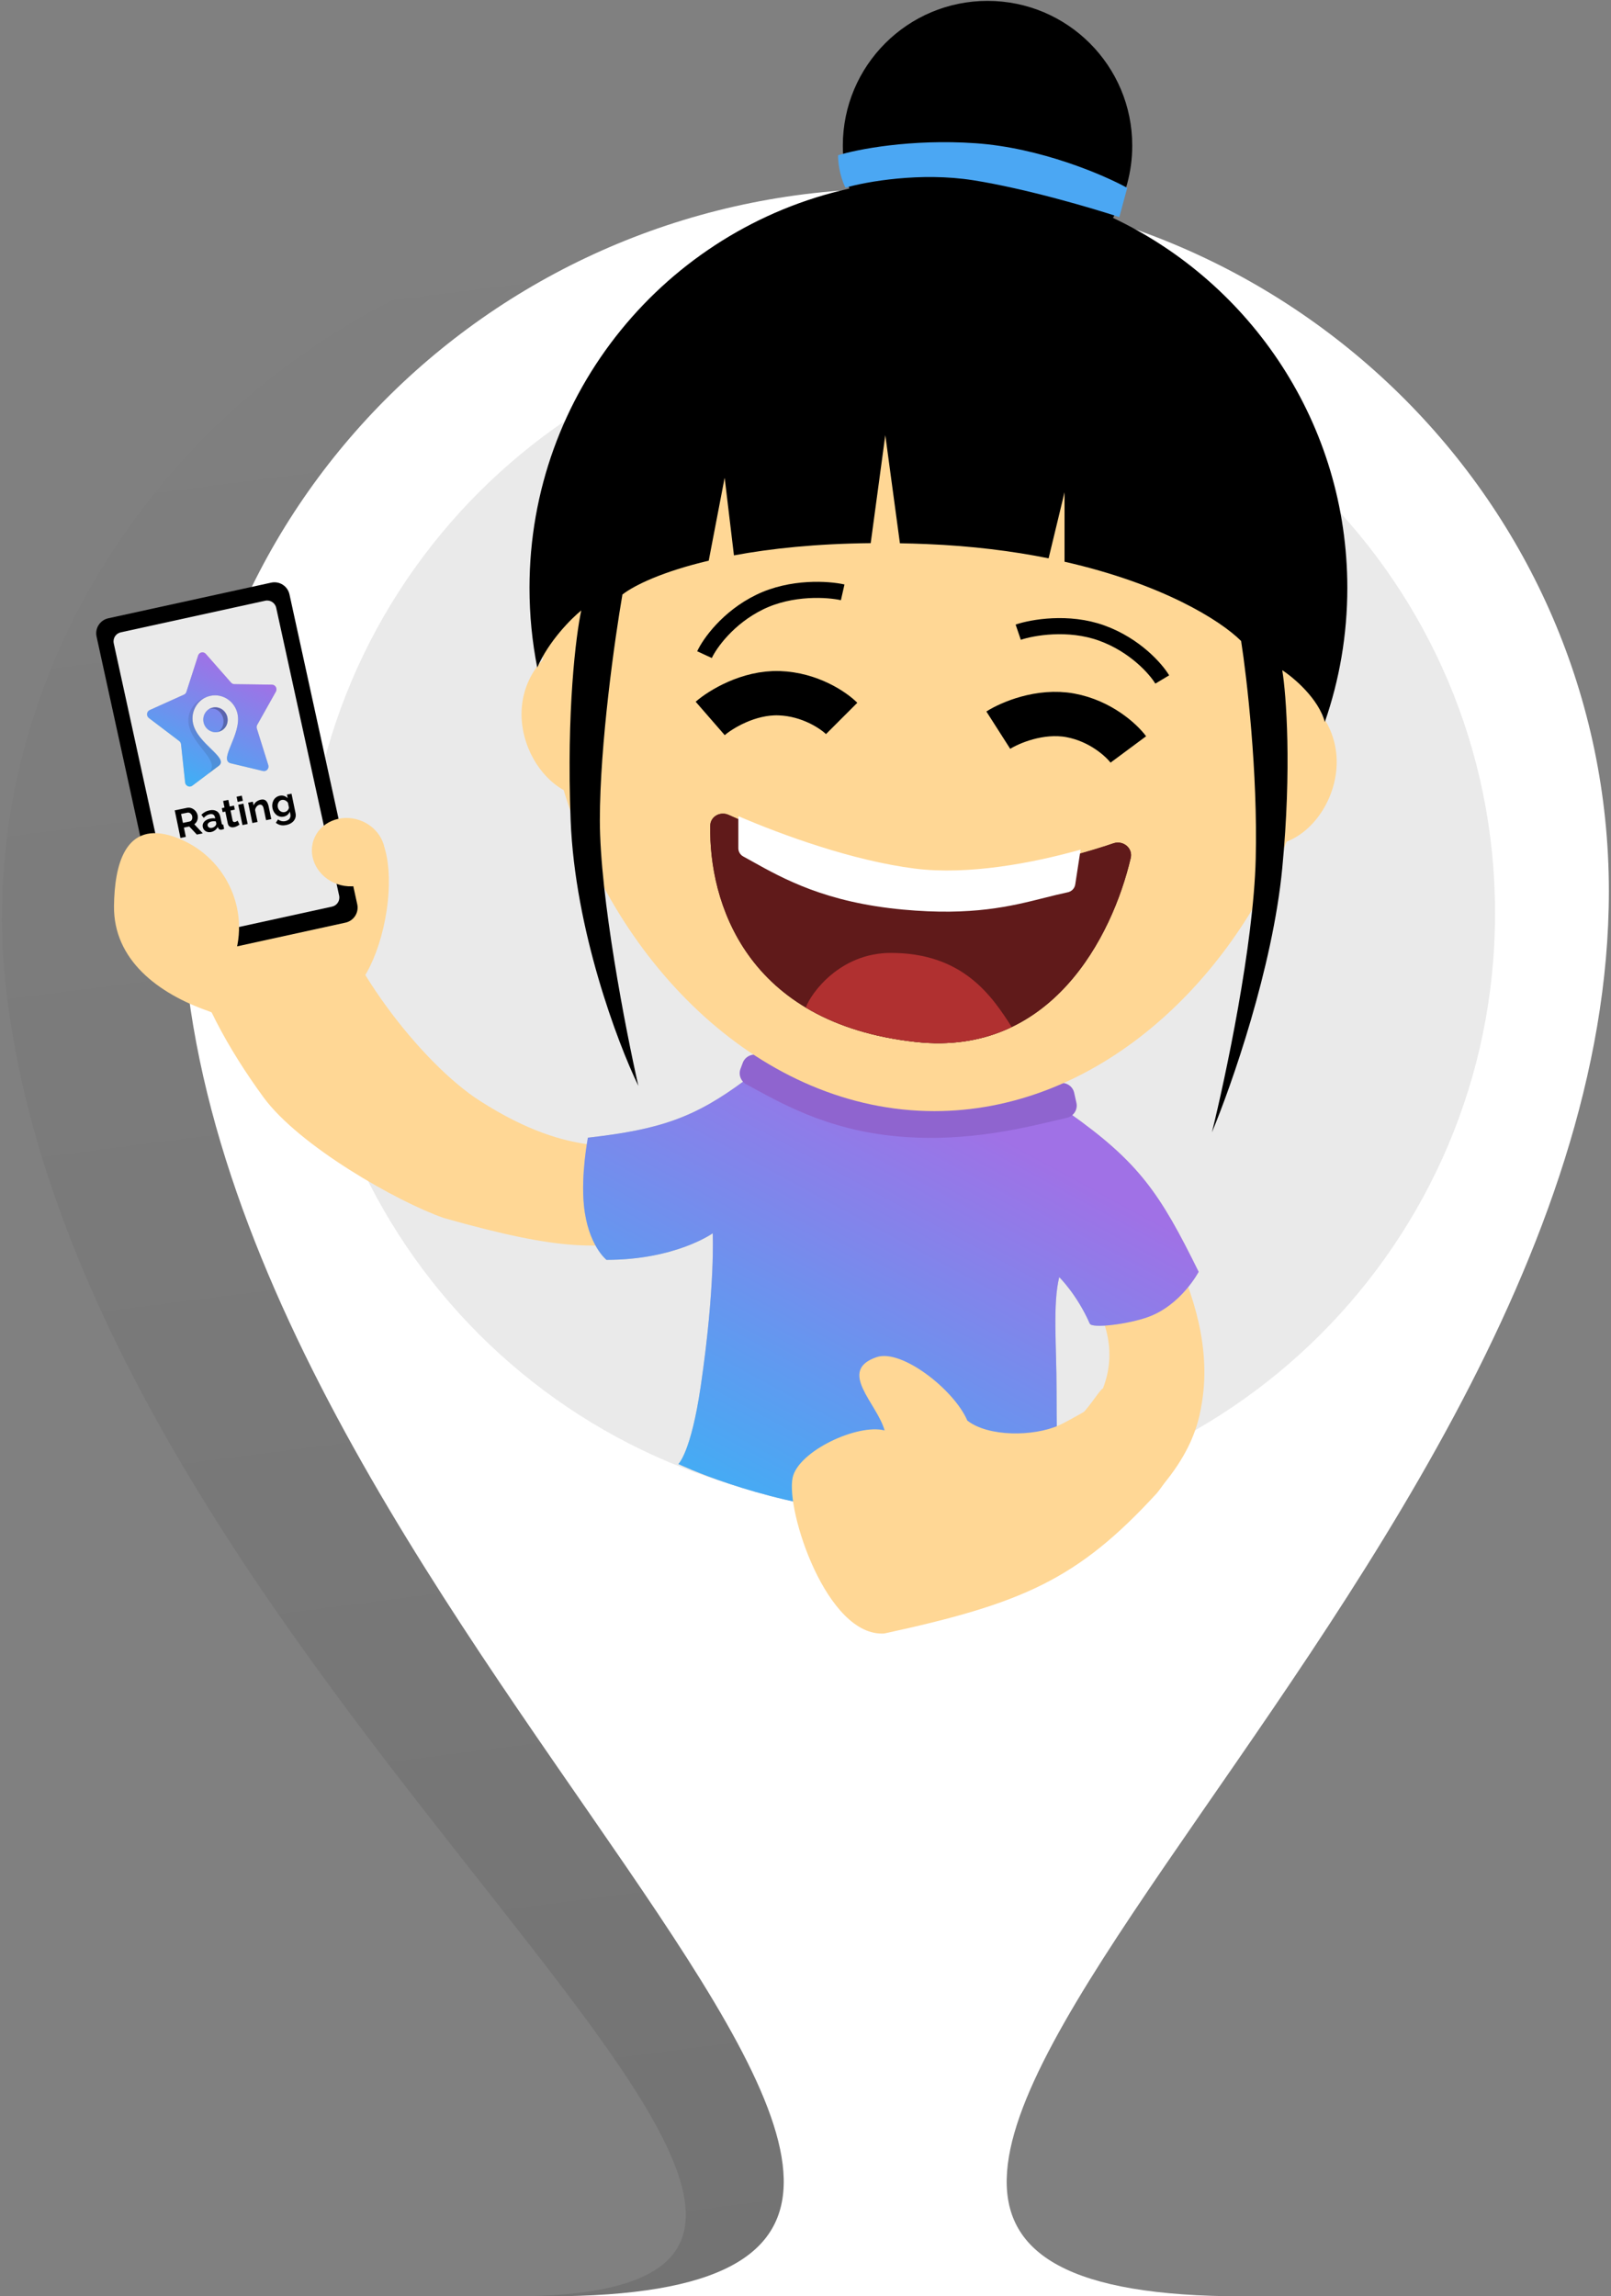 <svg width="400" height="570" viewBox="0 0 400 570" fill="none" xmlns="http://www.w3.org/2000/svg">
<rect x="0" y="0" width="400" height="570" fill="#808080" stroke="none"/>
<path d="M1.809 248.014C-10.109 154.922 61.079 68.53 156.296 56.34C251.513 44.15 334.703 110.778 346.621 203.87C368.864 377.614 154.3 569.936 293.478 569.782L131.327 569.961C261.953 567.03 24.053 421.758 1.809 248.014Z" fill="url(#paint0_linear)" fill-opacity="0.1"/>
<path d="M45.079 221.207C45.079 124.891 124.413 46.811 222.276 46.811C320.139 46.811 399.473 124.891 399.473 221.207C399.473 400.969 136.019 570 308.533 570H221.886H136.019C308.533 570 45.079 400.969 45.079 221.207Z" fill="white"/>
<path d="M223.421 374.472C305.044 374.472 371.213 308.304 371.213 226.681C371.213 145.058 305.044 78.89 223.421 78.89C141.798 78.89 75.63 145.058 75.63 226.681C75.63 308.304 141.798 374.472 223.421 374.472Z" fill="#EAEAEA"/>
<path d="M96.002 249.889C103.306 259.882 111.926 268.634 119.153 273.259C131.017 280.854 139.805 283.254 146.617 284.13C150.219 284.592 153.628 284.676 157.371 284.662C158.032 284.66 158.756 284.652 159.525 284.644C162.614 284.614 166.075 282.587 169.574 282.819H174.539C172.608 282.691 181.413 281.291 181.413 288.547C181.413 300.386 183.632 297.024 172.247 302.322C167.907 302.339 172.231 304.968 161.555 308.024C147.79 309.551 140.706 310.984 110.156 302.322C98.621 298.288 74.26 284.463 65.395 272.334C56.889 260.696 48.758 246.373 46.702 234.257C40.501 222.624 44.301 216.826 48.095 215.269C82.198 201.274 84.083 227.856 84.083 227.856C84.611 230.969 88.339 239.404 96.002 249.889Z" fill="#FFD795"/>
<path d="M83.112 247.779C87.796 248.67 93.405 239.874 95.64 228.131C97.875 216.389 95.89 206.147 91.206 205.255C86.522 204.363 80.914 213.16 78.678 224.902C76.443 236.645 78.428 246.887 83.112 247.779Z" fill="#FFD795"/>
<path d="M67.328 144.627L26.893 153.473C24.832 153.923 23.527 155.959 23.978 158.019L40.806 234.947C41.257 237.008 43.292 238.313 45.353 237.862L85.788 229.017C87.849 228.566 89.153 226.531 88.703 224.47L71.875 147.542C71.424 145.482 69.389 144.177 67.328 144.627Z" fill="black"/>
<path d="M65.849 149.115L29.991 156.959C28.755 157.229 27.972 158.45 28.243 159.687L43.872 231.137C44.142 232.373 45.364 233.156 46.6 232.886L82.458 225.042C83.694 224.771 84.477 223.55 84.207 222.314L68.577 150.864C68.307 149.627 67.085 148.844 65.849 149.115Z" fill="#EAEAEA"/>
<path d="M47.761 195.023C47.059 195.55 46.054 195.093 45.959 194.202L44.95 184.756C44.916 184.432 44.75 184.137 44.493 183.942L36.976 178.24C36.276 177.708 36.389 176.608 37.18 176.252L45.673 172.425C45.963 172.295 46.184 172.045 46.283 171.737L49.192 162.715C49.463 161.875 50.523 161.655 51.106 162.317L57.367 169.434C57.581 169.677 57.884 169.818 58.202 169.822L67.516 169.948C68.383 169.961 68.926 170.925 68.495 171.691L63.872 179.916C63.714 180.197 63.679 180.533 63.776 180.844L66.615 189.91C66.882 190.765 66.142 191.586 65.289 191.381L57.223 189.451C54.217 188.56 60.028 182.257 58.985 177.24C58.334 174.105 55.327 172.079 52.268 172.714C49.209 173.35 47.258 176.406 47.91 179.541C48.952 184.559 56.792 188.025 54.389 190.039L47.761 195.023Z" fill="#C4C4C4"/>
<path d="M47.761 195.023C47.059 195.55 46.054 195.093 45.959 194.202L44.95 184.756C44.916 184.432 44.75 184.137 44.493 183.942L36.976 178.24C36.276 177.708 36.389 176.608 37.18 176.252L45.673 172.425C45.963 172.295 46.184 172.045 46.283 171.737L49.192 162.715C49.463 161.875 50.523 161.655 51.106 162.317L57.367 169.434C57.581 169.677 57.884 169.818 58.202 169.822L67.516 169.948C68.383 169.961 68.926 170.925 68.495 171.691L63.872 179.916C63.714 180.197 63.679 180.533 63.776 180.844L66.615 189.91C66.882 190.765 66.142 191.586 65.289 191.381L57.223 189.451C54.217 188.56 60.028 182.257 58.985 177.24C58.334 174.105 55.327 172.079 52.268 172.714C49.209 173.35 47.258 176.406 47.91 179.541C48.952 184.559 56.792 188.025 54.389 190.039L47.761 195.023Z" fill="url(#paint1_linear)"/>
<path d="M56.464 178.04C56.813 179.716 55.769 181.352 54.133 181.692C52.496 182.031 50.888 180.948 50.54 179.27C50.191 177.594 51.235 175.959 52.871 175.619C54.507 175.279 56.115 176.363 56.464 178.04Z" fill="#C4C4C4"/>
<path d="M56.464 178.04C56.813 179.716 55.769 181.352 54.133 181.692C52.496 182.031 50.888 180.948 50.54 179.27C50.191 177.594 51.235 175.959 52.871 175.619C54.507 175.279 56.115 176.363 56.464 178.04Z" fill="url(#paint2_linear)"/>
<path d="M48.047 179.86C46.997 176.086 50.117 173.345 50.846 173.194C49.387 173.496 45.646 176.175 47.105 180.816C48.64 185.7 54.908 189.083 51.717 192.028L54.359 190.098C56.58 187.976 49.548 185.253 48.047 179.86Z" fill="black" fill-opacity="0.1"/>
<path d="M56.441 178.073C56.775 179.682 55.945 181.261 54.122 181.64C55.331 181.009 55.657 179.451 55.434 178.377C55.137 176.945 53.731 175.414 51.816 176.034C54.217 174.775 56.107 176.465 56.441 178.073Z" fill="black" fill-opacity="0.1"/>
<path d="M56.441 178.073C56.775 179.682 55.945 181.261 54.122 181.64C55.331 181.009 55.657 179.451 55.434 178.377C55.137 176.945 53.731 175.414 51.816 176.034C54.217 174.775 56.107 176.465 56.441 178.073Z" fill="black" fill-opacity="0.1"/>
<path d="M56.441 178.073C56.775 179.682 55.945 181.261 54.122 181.64C55.331 181.009 55.657 179.451 55.434 178.377C55.137 176.945 53.731 175.414 51.816 176.034C54.217 174.775 56.107 176.465 56.441 178.073Z" fill="black" fill-opacity="0.1"/>
<path d="M44.808 208.003L43.386 201.156L46.413 200.527C46.728 200.462 47.031 200.466 47.322 200.54C47.618 200.613 47.885 200.738 48.123 200.917C48.369 201.094 48.57 201.306 48.729 201.555C48.895 201.803 49.006 202.068 49.065 202.35C49.126 202.64 49.132 202.93 49.086 203.221C49.044 203.505 48.951 203.765 48.806 204.004C48.66 204.242 48.474 204.441 48.246 204.603L50.343 206.853L48.877 207.157L46.992 205.155L45.662 205.431L46.138 207.726L44.808 208.003ZM45.42 204.265L47.088 203.918C47.255 203.883 47.392 203.804 47.501 203.681C47.609 203.552 47.684 203.395 47.725 203.212C47.768 203.029 47.767 202.834 47.725 202.629C47.68 202.411 47.596 202.23 47.472 202.088C47.347 201.939 47.204 201.832 47.043 201.764C46.888 201.696 46.73 201.679 46.569 201.712L44.958 202.047L45.42 204.265Z" fill="black"/>
<path d="M50.354 205.291C50.286 204.964 50.316 204.659 50.445 204.377C50.58 204.088 50.797 203.842 51.097 203.639C51.396 203.435 51.759 203.29 52.183 203.202C52.395 203.157 52.614 203.128 52.839 203.115C53.064 203.102 53.264 203.114 53.44 203.151L53.384 202.882C53.317 202.56 53.169 202.333 52.941 202.199C52.718 202.064 52.42 202.035 52.047 202.113C51.771 202.171 51.518 202.274 51.287 202.422C51.056 202.571 50.822 202.766 50.584 203.011L49.993 202.248C50.282 201.96 50.589 201.725 50.913 201.544C51.244 201.361 51.602 201.23 51.988 201.149C52.708 201 53.305 201.064 53.778 201.341C54.258 201.617 54.567 202.089 54.706 202.758L55.041 204.368C55.069 204.503 55.111 204.595 55.169 204.643C55.232 204.69 55.32 204.709 55.431 204.699L55.65 205.75C55.538 205.794 55.435 205.831 55.342 205.865C55.254 205.896 55.178 205.918 55.114 205.932C54.857 205.986 54.649 205.968 54.49 205.881C54.338 205.792 54.228 205.667 54.16 205.507L54.078 205.252C53.918 205.58 53.69 205.856 53.394 206.078C53.099 206.3 52.78 206.447 52.44 206.518C52.105 206.588 51.789 206.583 51.491 206.504C51.198 206.417 50.949 206.271 50.746 206.065C50.548 205.851 50.416 205.594 50.354 205.291ZM53.552 204.899C53.607 204.807 53.648 204.718 53.677 204.631C53.706 204.544 53.714 204.47 53.7 204.405L53.594 203.894C53.426 203.862 53.249 203.849 53.063 203.853C52.875 203.852 52.701 203.868 52.54 203.902C52.205 203.972 51.945 204.103 51.757 204.296C51.573 204.482 51.507 204.693 51.557 204.931C51.583 205.059 51.644 205.175 51.738 205.275C51.833 205.376 51.956 205.448 52.105 205.491C52.255 205.534 52.423 205.536 52.61 205.497C52.802 205.456 52.985 205.382 53.157 205.272C53.327 205.157 53.458 205.032 53.552 204.899Z" fill="black"/>
<path d="M59.475 204.684C59.375 204.751 59.255 204.83 59.112 204.92C58.97 205.01 58.812 205.09 58.639 205.159C58.473 205.234 58.301 205.29 58.12 205.327C57.882 205.377 57.655 205.381 57.438 205.339C57.222 205.296 57.033 205.197 56.874 205.043C56.72 204.88 56.612 204.652 56.55 204.356L55.947 201.453L55.282 201.592L55.075 200.599L55.741 200.46L55.401 198.821L56.692 198.552L57.033 200.192L58.094 199.972L58.3 200.964L57.24 201.185L57.752 203.654C57.795 203.826 57.869 203.941 57.975 204C58.081 204.058 58.201 204.073 58.337 204.045C58.472 204.017 58.599 203.967 58.718 203.895C58.838 203.824 58.932 203.764 59.002 203.716L59.475 204.684Z" fill="black"/>
<path d="M60.203 204.804L59.153 199.752L60.445 199.483L61.495 204.536L60.203 204.804ZM59.007 199.048L58.74 197.765L60.033 197.496L60.299 198.779L59.007 199.048Z" fill="black"/>
<path d="M67.356 203.318L66.065 203.587L65.475 200.752C65.391 200.347 65.259 200.066 65.079 199.908C64.898 199.751 64.683 199.699 64.433 199.751C64.259 199.787 64.092 199.869 63.93 199.996C63.776 200.122 63.644 200.28 63.536 200.471C63.427 200.654 63.361 200.856 63.34 201.075L63.953 204.025L62.66 204.294L61.61 199.241L62.777 198.999L62.971 199.934C63.055 199.689 63.181 199.472 63.349 199.282C63.517 199.087 63.721 198.923 63.962 198.793C64.208 198.654 64.476 198.555 64.765 198.495C65.08 198.43 65.349 198.434 65.573 198.508C65.801 198.575 65.987 198.694 66.13 198.865C66.278 199.029 66.395 199.226 66.483 199.456C66.578 199.684 66.65 199.921 66.702 200.165L67.356 203.318Z" fill="black"/>
<path d="M70.462 202.703C70.128 202.772 69.806 202.772 69.497 202.702C69.192 202.624 68.912 202.488 68.657 202.293C68.408 202.097 68.198 201.855 68.024 201.57C67.851 201.284 67.728 200.967 67.656 200.62C67.579 200.254 67.567 199.901 67.617 199.562C67.667 199.223 67.77 198.913 67.927 198.633C68.088 198.344 68.297 198.107 68.553 197.919C68.815 197.724 69.119 197.59 69.465 197.518C69.858 197.437 70.221 197.455 70.554 197.573C70.885 197.686 71.178 197.87 71.433 198.126L71.248 197.238L72.377 197.004L73.377 201.815C73.481 202.317 73.447 202.77 73.277 203.174C73.113 203.584 72.839 203.926 72.453 204.2C72.069 204.481 71.607 204.678 71.067 204.79C70.521 204.903 70.038 204.906 69.62 204.799C69.204 204.698 68.826 204.508 68.486 204.23L69.047 203.399C69.29 203.597 69.57 203.733 69.888 203.808C70.211 203.881 70.537 203.885 70.865 203.816C71.141 203.759 71.381 203.655 71.585 203.506C71.796 203.361 71.948 203.169 72.038 202.928C72.137 202.693 72.152 202.412 72.084 202.084L71.952 201.447C71.845 201.772 71.653 202.046 71.379 202.271C71.108 202.488 70.803 202.632 70.462 202.703ZM70.682 201.581C70.823 201.551 70.954 201.501 71.073 201.429C71.192 201.357 71.298 201.272 71.392 201.172C71.485 201.072 71.563 200.962 71.624 200.842C71.686 200.715 71.728 200.593 71.75 200.474L71.499 199.268C71.381 199.085 71.235 198.934 71.063 198.815C70.897 198.696 70.719 198.615 70.53 198.574C70.345 198.526 70.16 198.521 69.974 198.559C69.775 198.601 69.603 198.68 69.46 198.797C69.316 198.914 69.203 199.061 69.119 199.24C69.034 199.412 68.979 199.597 68.954 199.798C68.933 199.989 68.944 200.185 68.985 200.384C69.028 200.59 69.103 200.775 69.211 200.941C69.319 201.106 69.448 201.243 69.598 201.353C69.756 201.461 69.925 201.537 70.108 201.579C70.298 201.62 70.489 201.621 70.682 201.581Z" fill="black"/>
<path d="M273.831 344.685C272.981 344.603 267.339 355.378 261.61 355.378C264.665 363.907 271.349 381.347 273.64 382.874C295.017 366.071 297.587 354.698 298.654 346.595C300.563 332.083 294.974 317.972 290.694 309.394C288.971 305.94 287.03 302.67 285.51 300.112C285.164 299.53 284.84 298.984 284.545 298.481C282.933 295.731 282.433 294.606 282.314 294.338C282.287 294.276 282.279 294.26 282.283 294.28L259.889 298.935C260.762 303.141 263.223 307.336 264.768 309.974L264.812 310.048C265.221 310.746 265.624 311.426 266.021 312.095C267.509 314.604 268.913 316.974 270.226 319.604C273.098 325.362 278.031 333.992 273.831 344.685Z" fill="#FFD795"/>
<path d="M145.973 282.399C164.109 280.368 172.646 277.295 184.871 268.224L265.305 276.136C282.851 288.531 288.01 296.207 297.611 315.694C297.611 315.694 293.325 323.905 285.084 326.901C280.245 328.661 271.143 329.83 270.579 328.549C267.388 321.297 262.998 317.012 262.998 317.012C261.35 323.715 262.338 334.207 262.338 345.032C262.338 362.833 262.998 371.417 262.998 371.417C262.998 371.417 243.28 378.568 212.347 375.236C187.524 372.563 168.429 363.398 168.429 363.398C168.429 363.398 171.549 360.705 173.993 344.043C177.619 319.319 176.96 306.133 176.96 306.133C176.96 306.133 167.73 312.726 150.588 312.726C150.588 312.726 145.973 309.101 144.984 299.211C144.211 291.489 145.973 282.399 145.973 282.399Z" fill="#C4C4C4"/>
<path d="M145.973 282.399C164.109 280.368 172.646 277.295 184.871 268.224L265.305 276.136C282.851 288.531 288.01 296.207 297.611 315.694C297.611 315.694 293.325 323.905 285.084 326.901C280.245 328.661 271.143 329.83 270.579 328.549C267.388 321.297 262.998 317.012 262.998 317.012C261.35 323.715 262.338 334.207 262.338 345.032C262.338 362.833 262.998 371.417 262.998 371.417C262.998 371.417 243.28 378.568 212.347 375.236C187.524 372.563 168.429 363.398 168.429 363.398C168.429 363.398 171.549 360.705 173.993 344.043C177.619 319.319 176.96 306.133 176.96 306.133C176.96 306.133 167.73 312.726 150.588 312.726C150.588 312.726 145.973 309.101 144.984 299.211C144.211 291.489 145.973 282.399 145.973 282.399Z" fill="url(#paint3_linear)"/>
<path d="M271.925 348.826C270.914 349.47 264.907 352.932 262.863 353.829C256.563 356.596 245.408 356.698 240.179 352.618C236.918 344.962 223.847 334.763 217.669 336.869C207.783 340.238 217.788 348.342 219.636 355.062C212.846 353.337 198.225 360.225 196.809 366.774C195.041 374.959 205.318 406.4 219.559 405.469C253.817 398.052 267.57 392.09 287.205 370.676C293.236 363.448 296.612 350.651 292.508 339.937L271.925 348.826Z" fill="#FFD795"/>
<path d="M224.758 274.488C210.818 274.038 196.844 267.165 189.215 262.289C187.497 261.192 185.143 261.893 184.428 263.801L183.859 265.319C183.31 266.783 183.953 268.426 185.331 269.166C193.383 273.488 204.89 280.443 222.78 282.07C240.599 283.689 255.208 279.715 264.918 277.465C266.579 277.08 267.639 275.432 267.27 273.769L266.71 271.249C266.313 269.463 264.45 268.42 262.698 268.947C254.362 271.456 238.963 274.946 224.758 274.488Z" fill="#8F64CF"/>
<path fill-rule="evenodd" clip-rule="evenodd" d="M319.486 208.906C303.706 246.565 270.465 275.806 232.011 275.806C189.3 275.806 153.019 239.732 139.953 196.117C133.793 192.664 129.49 184.985 129.49 177.275C129.49 171.978 131.521 167.192 134.789 163.772C134.773 162.987 134.765 162.203 134.765 161.418C134.765 104.069 178.303 57.58 232.011 57.58C285.718 57.58 329.257 104.069 329.257 161.418C329.257 166.791 328.875 172.16 328.139 177.48C330.49 180.686 331.894 184.737 331.894 189.141C331.894 197.64 326.666 206.101 319.486 208.906Z" fill="#FFD795"/>
<path d="M176.338 178.335C178.865 176.137 185.832 171.808 193.479 172.072C201.127 172.335 206.995 176.357 208.973 178.335" stroke="black" stroke-width="11"/>
<path d="M247.871 181.245C250.693 179.442 258.22 176.181 265.747 177.563C273.273 178.946 278.487 183.784 280.154 186.031" stroke="black" stroke-width="11"/>
<path d="M252.816 156.924C256.271 155.745 265.255 154.138 273.552 157.14C281.85 160.141 287.025 166.073 288.575 168.664" stroke="black" stroke-width="4"/>
<path d="M209.234 147.03C205.674 146.225 196.57 145.58 188.638 149.445C180.706 153.311 176.19 159.759 174.924 162.499" stroke="black" stroke-width="4"/>
<path d="M227.422 216.469C210.732 214.364 191.516 207.038 180.894 202.267C178.809 201.33 176.391 202.67 176.349 204.955C175.999 223.712 185.011 253.992 227.422 258.642C260.935 262.316 276.164 232.555 280.748 212.981C281.328 210.506 278.863 208.512 276.457 209.329C264.47 213.399 243.843 218.541 227.422 216.469Z" fill="#601A1A"/>
<path d="M227.422 216.469C210.732 214.364 191.516 207.038 180.894 202.267C178.809 201.33 176.391 202.67 176.349 204.955C175.999 223.712 185.011 253.992 227.422 258.642C260.935 262.316 276.164 232.555 280.748 212.981C281.328 210.506 278.863 208.512 276.457 209.329C264.47 213.399 243.843 218.541 227.422 216.469Z" fill="#601A1A"/>
<path d="M251.206 254.935C246.249 247.16 239.069 236.536 221.17 236.536C208.605 236.536 201.375 246.475 200.072 250.089C200.077 250.097 200.081 250.105 200.085 250.114C207.112 254.318 216.07 257.398 227.421 258.642C236.695 259.659 244.57 258.115 251.206 254.935Z" fill="#B03030"/>
<path d="M183.323 203.233V210.555C183.323 211.405 183.792 212.182 184.539 212.59C185.258 212.982 185.998 213.395 186.766 213.823C194.519 218.147 205.036 224.013 224.2 225.782C241.415 227.372 250.983 224.964 259.323 222.866C261.299 222.369 263.205 221.889 265.129 221.484C266.082 221.283 266.823 220.522 266.972 219.56L268.304 210.901C256.333 214.262 240.38 217.273 227.154 215.605C211.832 213.672 194.381 207.339 183.406 202.622C183.352 202.816 183.323 203.021 183.323 203.233Z" fill="white"/>
<path d="M276.342 54.083C279.387 48.806 281.129 42.682 281.129 36.152C281.129 16.308 265.042 0.22 245.197 0.22C225.353 0.22 209.266 16.308 209.266 36.152C209.266 39.863 209.828 43.444 210.873 46.811C165.439 56.91 131.469 97.45 131.469 145.925C131.469 152.693 132.131 159.306 133.394 165.704C136.253 159.111 141.873 153.506 144.325 151.529C143.006 157.572 140.633 176.45 141.688 203.613C142.743 230.776 153.335 258.884 158.5 269.543C155.313 255.478 148.94 222.601 148.94 203.613C148.94 184.625 152.676 158.341 154.544 147.573C157.574 145.222 164.594 141.857 175.971 139.173L179.927 118.564L182.234 137.856C191.315 136.165 202.59 134.956 216.188 134.823L219.814 108.015L223.441 134.853C225.586 134.89 227.784 134.954 230.034 135.047C241.356 135.51 251.462 136.8 260.361 138.588L264.317 122.19V139.433C288.484 144.9 303.004 153.955 308.16 159.111C309.588 168.231 312.313 191.811 311.786 213.173C311.259 234.534 304.314 267.345 300.908 281.08C305.743 269.543 316.006 240.27 318.379 215.48C320.752 190.691 319.368 172.406 318.379 166.363C321.249 168.231 327.38 173.417 328.947 179.219C332.566 168.789 334.532 157.586 334.532 145.925C334.532 105.355 310.737 70.343 276.342 54.083Z" fill="black"/>
<path d="M241.733 44.755C228.57 42.66 215.035 45.103 209.913 46.587C208.371 43.415 208.056 39.9 208.09 38.539C212.762 37.081 226.128 34.443 242.222 35.555C258.317 36.666 274.034 43.405 279.881 46.635L277.921 53.882C271.343 51.713 254.896 46.851 241.733 44.755Z" fill="#4BA7F3"/>
<path d="M83.748 219.454C88.526 221.125 93.641 218.929 95.173 214.549C96.705 210.169 94.073 205.264 89.295 203.593C84.517 201.922 79.402 204.118 77.87 208.497C76.338 212.877 78.97 217.783 83.748 219.454Z" fill="#FFD795"/>
<path d="M58.035 237.955C53.72 250.29 69.903 258.221 51.683 250.953C39.245 246.603 28.144 238.244 28.307 224.872C28.427 215.026 30.887 203.393 43.325 207.744C55.763 212.094 62.348 225.619 58.035 237.955Z" fill="#FFD795"/>
<defs>
<linearGradient id="paint0_linear" x1="152.636" y1="57.384" x2="217.375" y2="563.057" gradientUnits="userSpaceOnUse">
<stop stop-opacity="0"/>
<stop offset="1"/>
</linearGradient>
<linearGradient id="paint1_linear" x1="46.805" y1="194.92" x2="60.168" y2="166.432" gradientUnits="userSpaceOnUse">
<stop stop-color="#3FAFF5"/>
<stop offset="1" stop-color="#A071E6"/>
</linearGradient>
<linearGradient id="paint2_linear" x1="46.805" y1="194.92" x2="60.168" y2="166.432" gradientUnits="userSpaceOnUse">
<stop stop-color="#3FAFF5"/>
<stop offset="1" stop-color="#A071E6"/>
</linearGradient>
<linearGradient id="paint3_linear" x1="175.189" y1="374.766" x2="230.692" y2="272.319" gradientUnits="userSpaceOnUse">
<stop stop-color="#3FAFF5"/>
<stop offset="1" stop-color="#A071E6"/>
</linearGradient>
</defs>
</svg>
